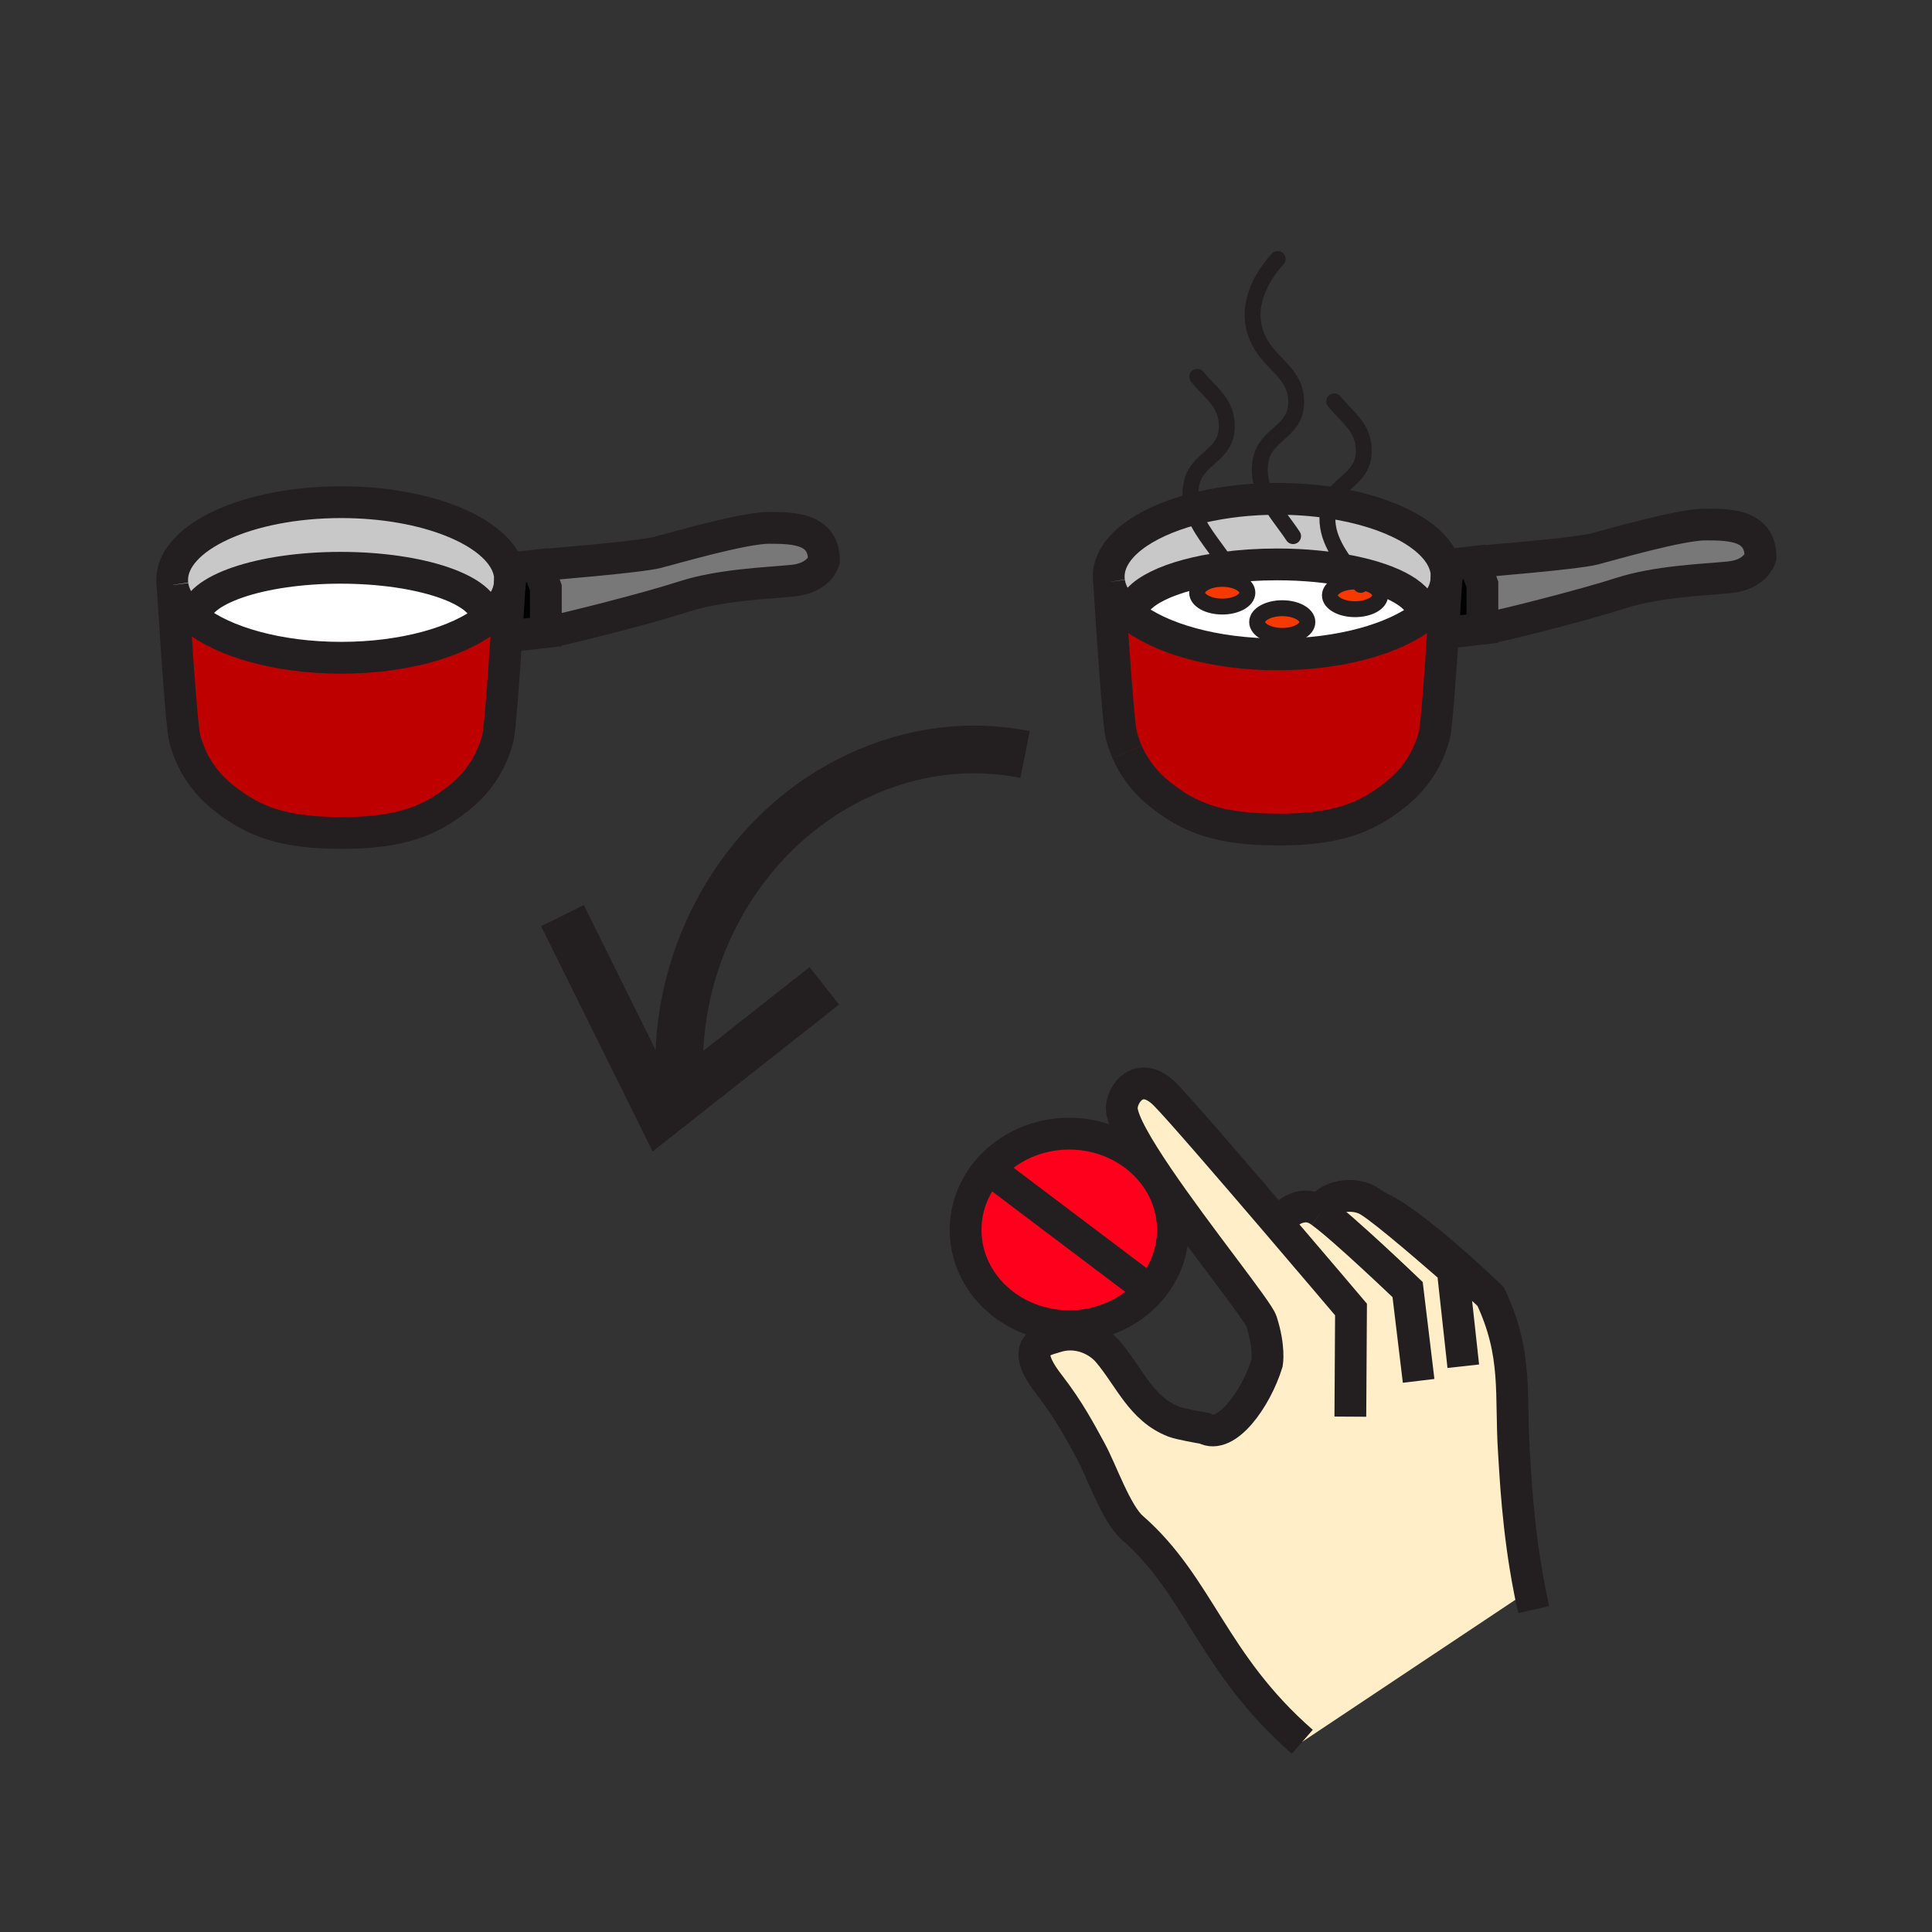 <svg xmlns="http://www.w3.org/2000/svg" width="850.89" height="850.89" viewBox="0 0 850.89 850.89" overflow="visible"><rect x="0" y="0" width="850.89" height="850.89" fill="#333333" stroke="none"/><path d="M561.05 536.86l3.82-.38c3.39-3.95 9.51-6.91 15.1-3.87.511.279 1.141.689 1.88 1.22.04-5.55 12.23-9.75 20.48-5.23 1.01.551 2.45 1.54 4.2 2.82 14.81 5.65 49.979 39.6 49.979 39.6 12.12 25.65 8.561 43.15 10.271 68.75.609 8.851 1.58 33.48 6.91 60.61l-100.13 66.73c-39.689-34.681-45.239-68.37-74.939-94.32-7.05-6.16-13.59-25.29-18.29-33.85-4.37-7.96-9.32-17.601-18.46-29.4-13.72-17.69-1.51-19.24 3.01-20.73a20.46 20.46 0 0 1 6.49-1.05c6.89 0 13.11 3.44 16.68 7.681 9.54 11.279 14.57 25.149 29 30.72 2.66 1.03 11.54 2.56 13.51 2.91 9.511 5.25 22.57-12.87 27.49-28.771 0 0 1.23-6.88-2.45-18.3-1.56-4.84-27.97-37.42-45.689-63.52-8.92-13.15-15.641-24.65-15.851-30.12-.25-6.37 7.771-17.811 19.171-6.25 5.968 6.05 28.088 31.69 47.818 54.75z" fill="#ffeec8" class="aac-skin-fill"/><path d="M651.98 247.26s42.029-3.39 49.949-5.42c7.91-2.04 37.971-10.85 49.271-10.85 11.29 0 24.17.45 24.17 14.46 0 0-2.03 7.68-13.78 8.81-11.75 1.13-31.87 1.81-47.91 7.01-16.05 5.2-51.939 14.23-57.63 15.2h-3.17v-19.04l-3.37-9.28 2.47-.89z" fill="#787878"/><path d="M649.51 248.15l3.37 9.28V276.87l-15.81 1.8-1.521-.2c.61-9.16 1.101-17.33 1.37-21.77v-.04c.16-.9.24-1.81.24-2.72 0-1.77-.29-3.51-.86-5.21l2.8-.11 10.17-1.14.241.67z"/><path d="M585.82 221.37c26.33 3.95 46.21 14.47 50.479 27.36.57 1.7.86 3.44.86 5.21 0 .91-.08 1.82-.24 2.72v.04c-.91 5.26-4.41 10.2-9.91 14.53l-.569-.74c0-8.03-12.591-15.05-31.381-18.86-5.88-8.01-12.079-16.5-10.06-27.42a14.8 14.8 0 0 1 .821-2.84z" fill="#c8c8c8"/><path d="M598.32 256.16c5.39.41 9.54 2.96 9.54 6.04 0 3.37-4.95 6.1-11.07 6.1s-11.08-2.73-11.08-6.1c0-3.37 4.96-6.1 11.08-6.1.52 0 1.03.02 1.53.06z" fill="#f73900"/><path d="M525.32 224.33c9.81-2.63 21.06-4.26 33.06-4.58 1.44-.04 2.89-.06 4.351-.06 8.06 0 15.819.59 23.09 1.68-.351.87-.63 1.81-.82 2.84-2.02 10.92 4.18 19.41 10.06 27.42-9.54-1.94-20.68-3.06-32.569-3.06-8.28 0-16.19.54-23.45 1.52l-.09-3.36c-4.612-7.02-11.152-14.03-13.632-22.4z" fill="#c8c8c8"/><path d="M564.73 267.86c6.109 0 11.069 2.73 11.069 6.1s-4.96 6.1-11.069 6.1c-6.12 0-11.07-2.73-11.07-6.1s4.95-6.1 11.07-6.1zM549.38 261.04c0 3.37-4.96 6.1-11.07 6.1-6.119 0-11.079-2.73-11.079-6.1 0-3.36 4.96-6.1 11.079-6.1 6.11 0 11.07 2.74 11.07 6.1z" fill="#f73900"/><path d="M607.86 262.2c0-3.08-4.15-5.63-9.54-6.04-.5-.04-1.011-.06-1.53-.06-6.12 0-11.08 2.73-11.08 6.1 0 3.37 4.96 6.1 11.08 6.1s11.07-2.73 11.07-6.1zm-43.13 17.86c6.109 0 11.069-2.73 11.069-6.1s-4.96-6.1-11.069-6.1c-6.12 0-11.07 2.73-11.07 6.1s4.95 6.1 11.07 6.1zm-26.42-25.12c-6.119 0-11.079 2.74-11.079 6.1 0 3.37 4.96 6.1 11.079 6.1 6.11 0 11.07-2.73 11.07-6.1 0-3.36-4.96-6.1-11.07-6.1zm-39.78 15.55c0-9.26 16.79-17.19 40.51-20.4 7.26-.98 15.17-1.52 23.45-1.52 11.89 0 23.029 1.12 32.569 3.06 18.79 3.81 31.381 10.83 31.381 18.86l.569.74c-12.91 10.15-36.859 16.97-64.279 16.97-27.641 0-51.761-6.94-64.601-17.23l.401-.48z" fill="#fff"/><path d="M488.49 256.35c-.13-.8-.19-1.6-.19-2.41 0-12.64 14.88-23.68 37.021-29.61 2.479 8.37 9.02 15.38 13.63 22.4l.09 3.36c-23.72 3.21-40.51 11.14-40.51 20.4l-.4.48c-5.43-4.36-8.84-9.31-9.64-14.6l-.001-.02z" fill="#c8c8c8"/><path d="M488.49 256.37c.8 5.29 4.21 10.24 9.64 14.6 12.84 10.29 36.96 17.23 64.601 17.23 27.42 0 51.369-6.82 64.279-16.97 5.5-4.33 9-9.27 9.91-14.53-.27 4.44-.76 12.61-1.37 21.77-1.229 18.89-2.899 42.02-3.88 45.55-.42 1.5-.96 3.27-1.72 5.23v.01c-2.32 6.03-6.66 13.82-15.58 20.86-12.88 10.17-25.76 15.25-51.521 15.25l-.14-.03c-25.76 0-38.65-5.09-51.53-15.26-7.96-6.28-12.27-13.18-14.75-18.87a53.691 53.691 0 0 1-2.529-7.23c-1.65-5.91-5.19-63.99-5.41-67.61z" fill="#be0000"/><path d="M435.54 514.88c8.38-9.52 21.11-15.59 35.38-15.59 16.16 0 30.35 7.79 38.47 19.54 4.551 6.59 7.19 14.43 7.19 22.84 0 10.11-3.811 19.39-10.18 26.68l-.011-.01-70.84-53.45-.009-.01z" fill="#ff001c"/><path d="M435.55 514.89l70.84 53.45.011.01c-8.29 9.49-20.9 15.591-35.061 15.71h-.42c-25.21 0-45.65-18.979-45.65-42.39 0-10.16 3.85-19.49 10.27-26.79l.01.01z" fill="#ff001c"/><path d="M301.19 262.75c-16.04 5.21-51.94 14.24-57.63 15.21h-3.16v-19.05l-3.38-9.27 2.48-.9s42.03-3.38 49.94-5.42c7.91-2.03 37.97-10.84 49.27-10.84s24.18.44 24.18 14.46c0 0-2.03 7.68-13.79 8.81-11.75 1.13-31.86 1.81-47.91 7z" fill="#787878"/><path d="M236.78 248.97l.24.67 3.38 9.27v19.44l-15.82 1.81-1.52-.2c.6-9.12 1.1-17.24 1.36-21.7.18-.93.26-1.88.26-2.83 0-1.77-.29-3.52-.86-5.22l2.79-.11 10.17-1.13z"/><path d="M86.04 271.98l-.36.5c-5.49-4.4-8.93-9.41-9.69-14.75v-.06c-.12-.74-.17-1.49-.17-2.24 0-18.92 33.32-34.26 74.43-34.26 37.25 0 68.11 12.6 73.57 29.04.57 1.7.86 3.45.86 5.22 0 .95-.08 1.9-.26 2.83-.92 5.24-4.42 10.15-9.9 14.45l-.56-.73c0-12.11-28.64-21.92-63.96-21.92s-63.96 9.81-63.96 21.92z" fill="#c8c8c8"/><path d="M81.41 325.47c-1.67-5.99-5.28-65.56-5.42-67.74.76 5.34 4.2 10.35 9.69 14.75 12.84 10.29 36.95 17.21 64.57 17.21 27.4 0 51.35-6.82 64.27-16.98 5.48-4.3 8.98-9.21 9.9-14.45-.26 4.46-.76 12.58-1.36 21.7-1.23 18.88-2.9 42.01-3.88 45.54-.42 1.5-.96 3.28-1.72 5.24v.01c-2.32 6.03-6.66 13.82-15.57 20.86-12.88 10.17-25.77 15.25-51.53 15.25l-.13-.03c-25.77 0-38.65-5.09-51.53-15.26-7.97-6.28-12.28-13.19-14.76-18.87-1.2-2.76-1.98-5.24-2.53-7.23z" fill="#be0000"/><path d="M150 250.06c35.32 0 63.96 9.81 63.96 21.92l.56.73c-12.92 10.16-36.87 16.98-64.27 16.98-27.62 0-51.73-6.92-64.57-17.21l.36-.5c0-12.11 28.64-21.92 63.96-21.92z" fill="#fff"/><g fill="none" stroke="#231f20"><path d="M509.39 518.83c4.551 6.59 7.19 14.43 7.19 22.84 0 10.11-3.811 19.39-10.18 26.68-8.29 9.49-20.9 15.591-35.061 15.71h-.42c-25.21 0-45.65-18.979-45.65-42.39 0-10.16 3.85-19.49 10.27-26.79 8.38-9.52 21.11-15.59 35.38-15.59 16.161 0 30.351 7.79 38.471 19.54z" stroke-width="14"/><path d="M594.72 623.92l.29-47.189s-15.99-18.87-33.96-39.87c-19.729-23.061-41.85-48.7-47.819-54.75-11.4-11.561-19.421-.12-19.171 6.25.21 5.47 6.931 16.97 15.851 30.12 17.72 26.1 44.13 58.68 45.689 63.52 3.681 11.42 2.45 18.3 2.45 18.3-4.92 15.9-17.979 34.021-27.49 28.771-1.97-.351-10.85-1.88-13.51-2.91-14.43-5.57-19.46-19.44-29-30.72-3.569-4.24-9.79-7.681-16.68-7.681-2.12 0-4.3.32-6.49 1.05-4.52 1.49-16.729 3.04-3.01 20.73 9.14 11.8 14.09 21.44 18.46 29.4 4.7 8.56 11.24 27.689 18.29 33.85 29.7 25.95 35.25 59.64 74.939 94.32M581.85 533.83c-.739-.53-1.369-.94-1.88-1.22-5.59-3.04-11.71-.08-15.1 3.87M624.79 608.16l-4.85-40.2s-28.29-27.13-38.091-34.12" stroke-width="14"/><path d="M644.46 601.71l-4.66-42.52s-22.42-19.761-33.27-27.771c-1.75-1.28-3.19-2.27-4.2-2.82-8.25-4.52-20.44-.319-20.48 5.23v.01" stroke-width="14"/><path d="M675.49 708.88c-.65-2.85-1.25-5.689-1.8-8.5-5.33-27.13-6.301-51.76-6.91-60.61-1.71-25.6 1.85-43.1-10.271-68.75 0 0-35.17-33.949-49.979-39.6M435.55 514.89l70.84 53.45" stroke-width="14"/><path d="M299.84 482.57c-5.87-57.061 24.65-115.55 77.59-140.68 24.51-11.61 50.23-14.37 74.04-9.59" stroke-width="21"/><path stroke-width="21" stroke-linecap="square" stroke-miterlimit="10" d="M252.38 412.67l38.72 78.2 63.69-50.18"/><path d="M488.49 256.35c-.13-.8-.19-1.6-.19-2.41 0-12.64 14.88-23.68 37.021-29.61 9.81-2.63 21.06-4.26 33.06-4.58 1.44-.04 2.89-.06 4.351-.06 8.06 0 15.819.59 23.09 1.68 26.33 3.95 46.21 14.47 50.479 27.36.57 1.7.86 3.44.86 5.21 0 .91-.08 1.82-.24 2.72M636.92 256.7c-.91 5.26-4.41 10.2-9.91 14.53-12.91 10.15-36.859 16.97-64.279 16.97-27.641 0-51.761-6.94-64.601-17.23-5.43-4.36-8.84-9.31-9.64-14.6" stroke-width="14"/><path d="M496.43 331.21a53.691 53.691 0 0 1-2.529-7.23c-1.65-5.91-5.19-63.99-5.41-67.61v-.02c-.01-.11-.01-.16-.01-.16" stroke-width="14"/><path d="M629.95 329.26c-2.32 6.03-6.66 13.82-15.58 20.86-12.88 10.17-25.76 15.25-51.521 15.25l-.14-.03c-25.76 0-38.65-5.09-51.53-15.26-7.96-6.28-12.27-13.18-14.75-18.87M637.13 253.16s-.07 1.28-.21 3.5v.04c-.27 4.44-.76 12.61-1.37 21.77-1.229 18.89-2.899 42.02-3.88 45.55-.42 1.5-.96 3.27-1.72 5.23M639.1 248.62l10.17-1.14.24.67 3.37 9.28V276.87l-15.81 1.8M651.98 247.26s42.029-3.39 49.949-5.42c7.91-2.04 37.971-10.85 49.271-10.85 11.29 0 24.17.45 24.17 14.46 0 0-2.03 7.68-13.78 8.81-11.75 1.13-31.87 1.81-47.91 7.01-16.05 5.2-51.939 14.23-57.63 15.2" stroke-width="14"/><path d="M627.32 327.42c.92.6 1.79 1.21 2.63 1.83v.01h.01" stroke-width="12.945"/><path d="M498.53 270.49c0-9.26 16.79-17.19 40.51-20.4 7.26-.98 15.17-1.52 23.45-1.52 11.89 0 23.029 1.12 32.569 3.06 18.79 3.81 31.381 10.83 31.381 18.86" stroke-width="14"/><path d="M549.38 261.04c0 3.37-4.96 6.1-11.07 6.1-6.119 0-11.079-2.73-11.079-6.1 0-3.36 4.96-6.1 11.079-6.1 6.11 0 11.07 2.74 11.07 6.1zM575.8 273.96c0 3.37-4.96 6.1-11.069 6.1-6.12 0-11.07-2.73-11.07-6.1s4.95-6.1 11.07-6.1c6.109 0 11.069 2.73 11.069 6.1zM598.32 256.16c5.39.41 9.54 2.96 9.54 6.04 0 3.37-4.95 6.1-11.07 6.1s-11.08-2.73-11.08-6.1c0-3.37 4.96-6.1 11.08-6.1.52 0 1.03.02 1.53.06z" stroke-width="7"/><path d="M562.72 114.08c-9.8 10.65-15.279 25.17-7 38.27 5.761 9.13 15.49 13.05 15.13 25.31-.38 12.71-13.479 13.44-15.63 25.08-1.18 6.37.44 11.91 3.16 17.01 3.101 5.84 7.65 11.1 11.12 16.37M587.62 176.77c5.74 7.19 13.33 11.5 13.01 22.35-.35 11.59-11.26 13.22-14.81 22.25-.351.87-.63 1.81-.82 2.84-2.02 10.92 4.18 19.41 10.06 27.42 1.12 1.53 2.221 3.03 3.261 4.53.319.47.64.95.949 1.42M527.3 165.93c5.75 7.18 13.33 11.49 13.01 22.34-.369 12.71-13.47 13.44-15.63 25.09-.729 3.94-.38 7.57.641 10.97 2.479 8.37 9.02 15.38 13.63 22.4" stroke-width="7" stroke-linecap="round" stroke-linejoin="round"/><path d="M75.99 257.67c-.12-.74-.17-1.49-.17-2.24 0-18.92 33.32-34.26 74.43-34.26 37.25 0 68.11 12.6 73.57 29.04.57 1.7.86 3.45.86 5.22 0 .95-.08 1.9-.26 2.83-.92 5.24-4.42 10.15-9.9 14.45-12.92 10.16-36.87 16.98-64.27 16.98-27.62 0-51.73-6.92-64.57-17.21-5.49-4.4-8.93-9.41-9.69-14.75" stroke-width="14"/><path d="M83.94 332.7c-1.2-2.76-1.98-5.24-2.53-7.23-1.67-5.99-5.28-65.56-5.42-67.74v-.06M217.46 330.75c-2.32 6.03-6.66 13.82-15.57 20.86-12.88 10.17-25.77 15.25-51.53 15.25l-.13-.03c-25.77 0-38.65-5.09-51.53-15.26-7.97-6.28-12.28-13.19-14.76-18.87M224.64 254.65l-.22 3.61c-.26 4.46-.76 12.58-1.36 21.7-1.23 18.88-2.9 42.01-3.88 45.54-.42 1.5-.96 3.28-1.72 5.24M226.61 250.1l10.17-1.13.24.67 3.38 9.27v19.44l-15.82 1.81M239.5 248.74s42.03-3.38 49.94-5.42c7.91-2.03 37.97-10.84 49.27-10.84s24.18.44 24.18 14.46c0 0-2.03 7.68-13.79 8.81-11.75 1.13-31.86 1.81-47.91 7-16.04 5.21-51.94 14.24-57.63 15.21" stroke-width="14"/><path d="M214.84 328.9c.91.6 1.78 1.22 2.62 1.84v.01h.01M86.04 271.98c0-12.11 28.64-21.92 63.96-21.92s63.96 9.81 63.96 21.92" stroke-width="14"/></g><path fill="none" d="M.25.25h850.394v850.394H.25z"/></svg>